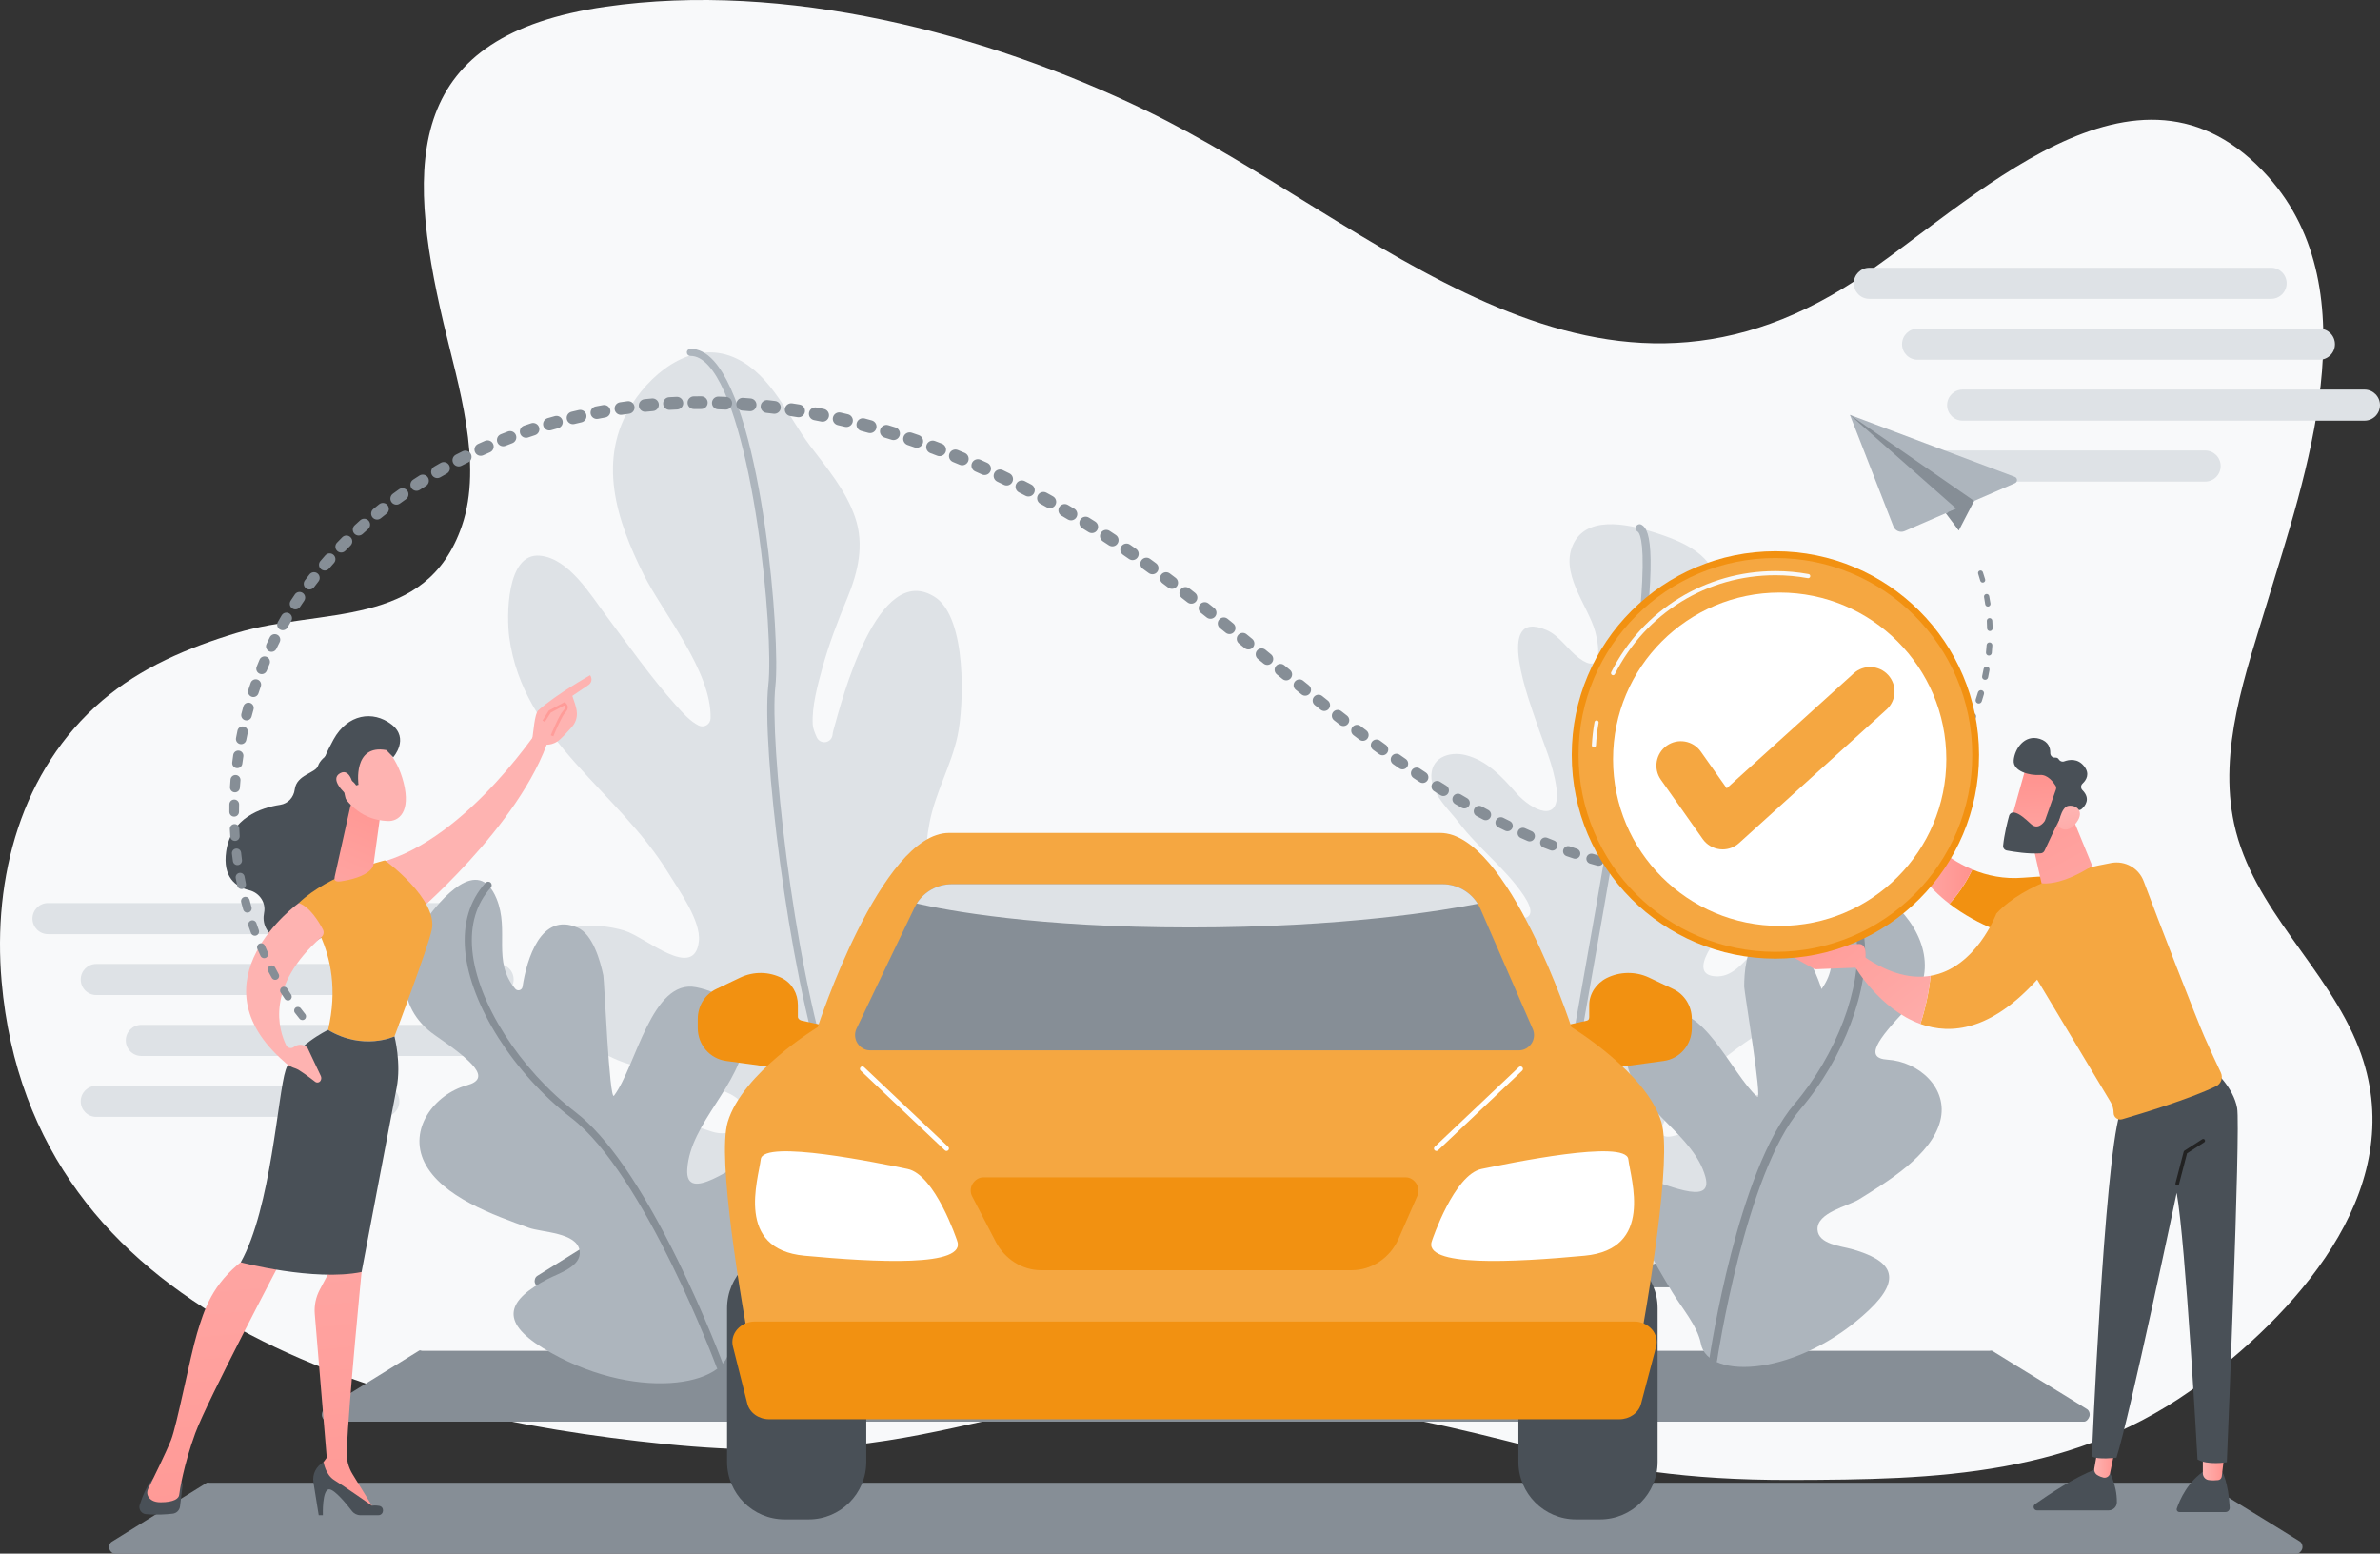 <?xml version="1.0" encoding="utf-8"?>
<!-- Generator: Adobe Illustrator 16.0.0, SVG Export Plug-In . SVG Version: 6.00 Build 0)  -->
<!DOCTYPE svg PUBLIC "-//W3C//DTD SVG 1.1//EN" "http://www.w3.org/Graphics/SVG/1.1/DTD/svg11.dtd">
<svg version="1.1" id="Livello_1" xmlns="http://www.w3.org/2000/svg" xmlns:xlink="http://www.w3.org/1999/xlink" x="0px" y="0px"
	 width="2163.008px" height="1411.641px" viewBox="0 0 2163.008 1411.641" enable-background="new 0 0 2163.008 1411.641"
	 xml:space="preserve">
<rect x="0" y="0" width="2163.008" height="1411.641" fill="#333333" stroke="none"/>
<g id="Background">
</g>
<g id="Illustration">
	<path fill="#F8F9FA" d="M604.337,1312.092c278.063,28.208,299.473-72.388,596.346-35.604
		c185.067,22.932,231.302,68.784,427.231,68.237c130.861-0.364,259.181-2.48,373.813-88.993
		c92.391-69.729,189.275-181.034,142.104-303.304c-28.117-72.871-96.513-126.006-113.373-203.782
		c-14.64-67.522,10.654-137.182,29.99-201.16c34.741-114.95,94.545-282.047,1.053-386.782
		c-119.497-133.77-270.373,25.324-374.608,93.82c-242.832,159.568-436.738-53.253-645.783-154.316
		C895.205,29.672,713.154-17.305,550.504,6.051c-181.536,26.068-182.41,138.587-147.347,287.79
		c13.058,55.559,36.138,127.269,16.6,184.081c-32.416,94.253-127.384,73.816-204.896,97.235
		c-43.952,13.28-86.76,31.338-122.028,61.453C18.979,699.671-6.757,797.62,1.472,891.786
		C28.255,1198.292,348.312,1286.118,604.337,1312.092z"/>
	<g>
		<path fill="#868E96" d="M491.099,1169.69c403.16,0,806.319,0,1209.479,0c2.331,0,4.382-2.021,5.024-4.26
			c0.643-2.24-0.276-4.875-2.254-6.109c-28.695-17.918-57.391-35.564-86.086-53.483c-0.827-0.517-1.786-0.52-2.762-0.52
			c-345.775,0-691.551,0-1037.325,0c-0.98,0-1.931-0.119-2.763,0.399c-28.695,17.918-57.391,35.642-86.086,53.559
			c-1.976,1.233-2.891,4.013-2.248,6.252C486.722,1167.767,488.77,1169.69,491.099,1169.69z"/>
		<path fill="#868E96" d="M297.721,1291.775c532.078,0,1064.156,0,1596.234,0c2.33,0,4.381-2.688,5.023-4.929
			c0.645-2.241-0.275-5.21-2.253-6.444c-28.695-17.918-57.392-35.063-86.087-52.98c-0.827-0.518-1.786-0.019-2.762-0.019
			c-474.693,0-949.387,0-1424.079,0c-0.98,0-1.931-0.788-2.763-0.27c-28.695,17.918-57.391,35.307-86.085,53.224
			c-1.977,1.234-2.892,4.516-2.249,6.754C293.345,1289.35,295.392,1291.775,297.721,1291.775z"/>
		<path fill="#868E96" d="M2090.104,1400.574c-28.695-17.918-57.391-35.218-86.086-53.136c-0.827-0.516-1.787-0.171-2.762-0.171
			c-603.612,0-1207.224,0-1810.834,0c-0.98,0-1.93-0.349-2.762,0.171c-28.695,17.918-57.392,35.527-86.086,53.445
			c-1.977,1.231-2.892,4.184-2.248,6.422c0.643,2.238,2.689,4.334,5.019,4.334c660.996,0,1321.991,0,1982.987,0
			c2.331,0,4.382-2.248,5.024-4.488C2093,1404.911,2092.08,1401.81,2090.104,1400.574z"/>
	</g>
	<g>
		<path fill="#DEE2E6" d="M408.788,848.795H43.62c-7.805,0-14.131-6.326-14.131-14.131l0,0c0-7.804,6.326-14.13,14.131-14.13
			h365.168c7.805,0,14.131,6.326,14.131,14.13l0,0C422.918,842.469,416.592,848.795,408.788,848.795z"/>
		<path fill="#DEE2E6" d="M452.666,904.146H87.497c-7.805,0-14.13-6.325-14.13-14.13l0,0c0-7.804,6.325-14.131,14.13-14.131h365.169
			c7.804,0,14.13,6.327,14.13,14.131l0,0C466.795,897.82,460.469,904.146,452.666,904.146z"/>
		<path fill="#DEE2E6" d="M348.823,1014.847H87.497c-7.805,0-14.13-6.326-14.13-14.13l0,0c0-7.805,6.325-14.131,14.13-14.131
			h261.326c7.805,0,14.13,6.326,14.13,14.131l0,0C362.953,1008.521,356.627,1014.847,348.823,1014.847z"/>
		<path fill="#DEE2E6" d="M493.616,959.495H128.448c-7.804,0-14.13-6.325-14.13-14.131l0,0c0-7.803,6.326-14.129,14.13-14.129
			h365.169c7.805,0,14.13,6.326,14.13,14.129l0,0C507.746,953.17,501.421,959.495,493.616,959.495z"/>
	</g>
	<g>
		<path fill="#DEE2E6" d="M2064.049,271.548H1698.88c-7.805,0-14.13-6.326-14.13-14.13l0,0c0-7.805,6.325-14.13,14.13-14.13h365.169
			c7.804,0,14.13,6.325,14.13,14.13l0,0C2078.179,265.222,2071.853,271.548,2064.049,271.548z"/>
		<path fill="#DEE2E6" d="M2107.926,326.898h-365.169c-7.804,0-14.13-6.326-14.13-14.13l0,0c0-7.804,6.326-14.13,14.13-14.13
			h365.169c7.804,0,14.13,6.327,14.13,14.13l0,0C2122.056,320.573,2115.729,326.898,2107.926,326.898z"/>
		<path fill="#DEE2E6" d="M2004.084,437.6h-261.327c-7.805,0-14.13-6.326-14.13-14.13l0,0c0-7.804,6.325-14.13,14.13-14.13h261.327
			c7.804,0,14.129,6.327,14.129,14.13l0,0C2018.213,431.273,2011.888,437.6,2004.084,437.6z"/>
		<path fill="#DEE2E6" d="M2148.877,382.249h-365.168c-7.805,0-14.131-6.326-14.131-14.13l0,0c0-7.805,6.326-14.131,14.131-14.131
			h365.168c7.805,0,14.131,6.326,14.131,14.131l0,0C2163.008,375.923,2156.682,382.249,2148.877,382.249z"/>
	</g>
	<g>
		<g>
			<path fill="#DEE2E6" d="M837.694,987.715c6.119-14.781,9.832-30.314,16.932-44.718c15.055-30.539,37.42-53.663,59.11-79.146
				c14.904-17.507,40.349-48.549,19.479-70.85c-10.248-10.942-26.957-12.329-40.796-10.67c-41.845,5.019-56.96,15.126-47.669-34.503
				c5.157-27.55,19.819-52.34,25.569-79.446c5.814-27.407,8.603-107.095-20.633-125.895
				c-51.925-33.384-84.404,92.777-92.427,121.685c-0.295,1.062-0.492,2.229-0.618,3.474c-0.339,3.364-2.887,6.085-6.221,6.646
				c-3.334,0.561-6.639-1.178-8.056-4.246c-1.992-4.313-3.555-8.38-3.728-11.806c-0.847-16.768,4.36-35.248,8.744-51.295
				c5.934-21.728,14.118-42.884,22.723-63.677c9.772-23.616,15.539-48.253,7.086-73.114c-8.313-24.457-25.491-44.678-40.849-64.976
				c-20.292-26.819-34.566-63.401-66.337-79.077c-37.528-18.514-75.204,9.502-95.332,40.681
				c-32.595,50.486-14.378,105.979,10.296,155.246c17.474,34.892,61.893,87.858,60.829,130.655c-0.064,2.577-1.447,4.941-3.663,6.26
				c-2.216,1.319-4.955,1.411-7.25,0.236c-7.725-3.952-13.876-10.893-20.363-18.105c-22.948-25.516-42.923-54.133-63.514-81.555
				c-14.171-18.872-34.014-52.25-60.307-54.62c-30.775-2.774-30.307,55.81-27.877,73.982
				c12.459,93.185,98.922,139.622,144.594,214.345c9.404,15.387,29.858,43.438,27.731,62.163c-4.095,36.046-48.261-3.821-67.5-9.761
				c-26.708-8.245-73.476-8.402-73.827,28.242c-0.406,42.58,36.349,79.235,74.646,92.016c30.717,10.249,65.81,13.773,94.927,28.072
				c26.639,13.082,10.691,42.544-16.031,34.392c-11.032-3.366-22.053-7.774-32.792-11.979c-10.405-4.074-41.063-20.907-48.682-5.266
				c-5.816,11.943,6.255,32.797,11.061,42.979c53.854,114.09,98.222,93.147,160.424,115.459
				c17.86,6.405,29.942,20.909,36.396,38.371c2.784,7.534,2.502,35.829,11.099,38.381c11.851,3.479,28.416-21.104,33.5-28.147
				c9.415-13.04,20.834-24.396,30.231-37.454c16.214-22.53,42.772-55.819,39.796-85.61c-1.474-14.756-14.176-20.69-27.878-21.775
				c-23.197-1.836-59.99-6.189-45.213-38.17C822.64,1019.271,831.005,1003.876,837.694,987.715z"/>
			<path fill="#ADB5BD" d="M790.564,1245.335c-1.76,0-3.203-1.41-3.237-3.179c-0.027-1.55-3.272-156.211-37.504-259.973
				c-34.056-103.231-57.702-305.163-51.577-359.369c5.348-47.308-13.481-245.491-54.366-290.6c-5.364-5.918-10.833-8.879-16.38-8.8
				c-1.849,0.007-3.258-1.403-3.283-3.191s1.402-3.258,3.19-3.284c7.443-0.065,14.602,3.568,21.27,10.926
				c44.742,49.365,60.762,253.59,56.006,295.676c-5.432,48.058,15.345,247.656,51.29,356.613
				c34.542,104.7,37.801,260.321,37.83,261.881c0.033,1.787-1.39,3.265-3.177,3.297
				C790.605,1245.335,790.584,1245.335,790.564,1245.335z"/>
		</g>
		<g>
			<path fill="#ADB5BD" d="M683.936,1052.485c-14.564,3.964-61.53,42.947-59.336,9.793c2.818-42.59,49.23-76.491,52.665-120.128
				c2-25.418-21.656-40.618-44.649-45.121c-40.331-7.897-54.484,71.723-74.574,98.547c-4.226,5.644-8.793-104.817-9.742-109.342
				c-2.769-13.188-9.555-37.292-23.352-43.34c-33.368-14.629-46.261,28.729-50.065,53.729c-0.224,1.463-1.281,2.657-2.705,3.058
				c-1.423,0.396-2.947-0.076-3.896-1.21c-21.297-25.448-4.953-52.388-16.977-81.857c-16.565-40.604-51.081,0.911-65.072,20.273
				c-23.995,33.205-28.383,77.89,9.194,103.831c34.507,23.82,51.592,39.149,28.919,45.396
				c-29.699,8.186-53.479,39.929-38.569,70.054c15.592,31.507,63.682,48.121,94.571,59.372c12.159,4.43,43.993,4.089,46.45,21.018
				c2.053,14.15-19.311,20.532-28.953,25.547c-36.418,18.938-44.527,38.202-4.389,62.792
				c81.031,49.641,170.387,35.621,169.492-1.819c-0.4-17.676,11.512-39.186,17.117-55.345c6.007-17.314,11.941-34.665,16.608-52.398
				C701.404,1097.356,718.074,1043.193,683.936,1052.485z"/>
			<path fill="#868E96" d="M654.437,1244.767c-1.315,0-2.552-0.809-3.037-2.113c-0.647-1.751-65.651-175.642-132.195-226.892
				c-52.261-40.249-91.911-102.642-96.422-151.728c-2.284-24.856,3.92-45.669,18.441-61.854c1.195-1.333,3.243-1.441,4.572-0.248
				c1.332,1.192,1.442,3.241,0.249,4.571c-13.271,14.792-18.928,33.948-16.814,56.939c4.359,47.429,42.982,107.954,93.924,147.188
				c28.624,22.046,59.941,67.452,93.083,134.961c24.595,50.099,41.071,94.368,41.235,94.81c0.621,1.678-0.235,3.54-1.911,4.161
				C655.191,1244.7,654.811,1244.767,654.437,1244.767z"/>
		</g>
	</g>
	<g>
		<g>
			<g>
				<path fill="#DEE2E6" d="M1387.354,1135.935c-42.692-24.028-84.02-62.391-117.521-99.188
					c-13.718-15.066-37.035-39.041-38.401-61.755c-1.771-29.463,53.743-26.334,71.724-22.603
					c13.882,2.881,30.232,14.662,44.637,11.896c34.006-6.526-5.139-49.771-14.757-59.143
					c-18.063-17.602-42.813-35.402-53.521-59.683c-4.937-11.188-5.416-22.296,2.833-31.944
					c25.469-29.788,56.582-8.159,78.779,11.129c14.836,12.894,41.628,15.996,23.92-10.619
					c-16.411-24.665-41.336-43.027-59.239-66.65c-8.405-11.089-23.445-24.462-24.839-39.551
					c-1.782-19.277,15.876-25.459,30.901-21.733c19.255,4.773,32.854,19.307,45.916,34.235
					c14.135,16.154,41.349,29.438,36.668-4.873c-2.837-20.796-11.511-39.266-17.977-58.813
					c-5.367-16.213-39.854-105.239,9.145-84.106c11.559,4.985,19.405,17.975,29.466,25.451c20.81,15.463,18.89-8.544,14.754-23.856
					c-6.57-24.322-33.925-54.366-19.047-81.559c14.188-25.918,54.873-14.779,76.066-7.725c27.782,9.247,57.143,22.614,54.72,59.56
					c-2.149,32.807-26.062,61.166-37.123,90.912c-6.671,17.933-22.191,73.076,5.028,79.17c24.076,5.392,40.417-25.117,57.162-36.984
					c29.185-20.686,50.198,13.841,53.701,40.389c4.183,31.705-8.53,57.404-27.333,80.801c-12.124,15.087-27.47,26.519-40.961,40.075
					c-8.07,8.11-41.535,47.597-12.05,48.417c23.173,0.644,33.122-31.715,54.245-35.703c30.907-5.835,30.066,38.287,18.46,55.771
					c-13.517,20.358-36.306,31.913-54.865,45.997c-22.983,17.441-49.462,36.152-63.802,62.829
					c-18.064,33.605,29.611,7.385,39.054,1.104c15.604-10.38,43.436-32.295,62.139-17.513c23.253,18.376-8.873,67.192-20.54,82.829
					c-30.281,40.584-76.269,68.476-124.872,72.733C1438.873,1157.948,1411.99,1149.8,1387.354,1135.935z"/>
				<path fill="#ADB5BD" d="M1451.763,1163.824c-1.455,0-2.823-0.888-3.367-2.327c-0.39-1.037-38.755-105.028-16.231-233.504
					c2.119-12.09,4.543-25.729,7.173-40.535c12.773-71.909,30.27-170.394,41.769-252.88c6.272-45.007,10.085-80.612,11.327-105.828
					c1.984-40.243-3.021-45.098-4.043-45.662c-1.738-0.96-2.371-3.147-1.412-4.888c0.959-1.736,3.147-2.376,4.886-1.412
					c8.495,4.687,14.706,27.212-3.634,158.782c-11.518,82.618-29.024,181.179-41.809,253.146c-2.63,14.801-5.054,28.436-7.17,40.518
					c-22.189,126.562,15.493,228.709,15.878,229.726c0.699,1.858-0.239,3.935-2.099,4.635
					C1452.613,1163.753,1452.184,1163.824,1451.763,1163.824z"/>
			</g>
		</g>
		<g>
			<path fill="#ADB5BD" d="M1545.804,1220.887c-2.98-15.961-17.751-33.039-25.845-46.502c-8.672-14.425-17.283-28.896-24.828-43.949
				c-7.649-15.26-32.869-60.783-0.434-58.887c13.837,0.811,63.412,26.967,55.174-2.413c-10.583-37.741-58.699-59.436-70.032-98.001
				c-6.603-22.463,11.782-40.595,31.596-48.988c34.751-14.721,62.52,54.156,85.644,74.466c4.863,4.271-11.91-95.857-11.91-100.104
				c-0.007-12.374,1.535-35.318,12.791-43.362c30.322-21.668,51.413,26.121,57.474,45.573c21.489-30.02-1.898-52.134,3.74-83.11
				c7.213-39.62,46.077-8.837,62.311,5.92c27.84,25.306,40.229,64.632,11.363,95.046c-26.508,27.93-38.964,44.936-17.408,46.265
				c28.236,1.741,55.605,25.773,47.901,55.664c-8.058,31.261-48.132,55.28-73.766,71.23c-10.09,6.277-38.763,11.988-37.771,27.666
				c0.829,13.105,21.233,14.802,30.848,17.485c36.308,10.134,47.236,25.915,15.813,55.599
				C1635.025,1250.409,1552.075,1254.7,1545.804,1220.887z"/>
			<path fill="#868E96" d="M1556.944,1239.456c-0.176,0-0.354-0.012-0.533-0.039c-1.965-0.291-3.319-2.122-3.028-4.087
				c1.041-6.999,26.082-172.12,77.42-232.188c38.26-44.767,61.468-106.263,56.438-149.551c-2.426-20.88-11.047-36.884-25.62-47.562
				c-1.603-1.172-1.951-3.423-0.775-5.025c1.177-1.601,3.427-1.948,5.026-0.775c16.255,11.909,25.85,29.583,28.516,52.533
				c5.241,45.122-18.655,108.883-58.117,155.054c-50.005,58.51-75.519,226.88-75.771,228.573
				C1560.232,1238.174,1558.697,1239.456,1556.944,1239.456z"/>
		</g>
	</g>
	<g>
		<g>
			<g>
				<path fill="#495057" d="M787.299,1188.71c0-28.894-23.422-52.315-52.315-52.315H713.09c-28.894,0-52.316,23.423-52.316,52.315
					v139.539c0,28.893,23.423,52.314,52.316,52.314h21.893c28.894,0,52.315-23.423,52.315-52.314L787.299,1188.71L787.299,1188.71z"
					/>
				<path fill="#495057" d="M1506.49,1188.71c0-28.894-23.422-52.315-52.314-52.315h-21.894c-28.894,0-52.315,23.423-52.315,52.315
					v139.539c0,28.893,23.423,52.314,52.315,52.314h21.894c28.894,0,52.314-23.423,52.314-52.314V1188.71z"/>
			</g>
			<g>
				<path fill="#F29111" d="M728.471,927.342c-1.568-0.349-3.324-1.738-3.324-3.345v-10.751c0-10.359-5.195-19.836-14.446-24.499
					c-11.935-6.016-25.647-6.226-37.757-0.568l-21.841,10.407c-10.616,4.959-16.964,15.615-16.964,27.334v8.196
					c0,15.09,10.872,27.858,25.823,29.896l91.473,12.473l10.94-41.725L728.471,927.342z"/>
				<path fill="#F29111" d="M1442.323,927.342c1.568-0.349,2.015-1.738,2.015-3.345v-10.751c0-10.359,6.506-19.836,15.757-24.499
					c11.935-6.016,26.304-6.226,38.412-0.568l21.969,10.407c10.616,4.959,17.091,15.615,17.091,27.334v8.196
					c0,15.09-10.671,27.858-25.622,29.896l-91.373,12.473l-11.544-41.725L1442.323,927.342z"/>
			</g>
			<path fill="#F5A741" d="M1509.925,1019.59c-13.263-44.769-81.79-86.302-81.79-86.302s-57.475-176.468-119.368-176.468
				c-49.7,0-169.044,0-214.15,0c0,0-6.616,0-17.685,0c-45.153,0-164.711,0-214.421,0c-61.896,0-119.369,176.468-119.369,176.468
				s-68.526,41.467-81.79,86.233c-9.696,32.729,11.326,158.341,23.333,223.298c4.232,22.901,25.844,40.076,51.08,40.076h341.167
				h17.685h340.896c25.235,0,46.847-17.142,51.08-40.043C1498.599,1177.896,1519.62,1052.318,1509.925,1019.59z"/>
			<path fill="#F29111" d="M1501.315,1207.927c-3.855-4.412-9.739-7.16-15.964-7.16H685.925c-6.187,0-12.037,2.716-15.896,7.083
				c-3.858,4.365-5.309,10.168-3.938,15.615l13.082,51.887c2.104,8.362,10.337,14.204,19.834,14.204h772.606
				c9.415,0,17.6-5.698,19.784-13.969l13.736-51.998C1506.579,1218.121,1505.173,1212.339,1501.315,1207.927z"/>
			<g>
				<path fill="#FFFFFF" d="M869.728,1126.984c0,0-19.896-59.685-44.947-64.842c-25.053-5.158-131.158-27.264-133.369-8.843
					c-2.21,18.421-23.579,81.79,39.79,87.685C794.569,1146.879,879.936,1151.729,869.728,1126.984z"/>
				<path fill="#FFFFFF" d="M1301.55,1126.984c0,0,19.895-59.685,44.946-64.842c25.054-5.158,131.158-27.264,133.368-8.843
					c2.212,18.421,23.579,81.79-39.788,87.685C1376.708,1146.878,1291.342,1151.729,1301.55,1126.984z"/>
			</g>
			<path fill="#F29111" d="M1287.261,1075.479c-2.06-3.171-5.582-5.676-9.362-5.676h-384.52c-3.916,0-7.546,2.643-9.564,5.998
				c-2.02,3.354-2.131,7.818-0.296,11.277l21.634,41.634c8.028,15.139,23.761,25.439,40.896,25.439h282.53
				c18.272,0,34.836-11.438,42.278-28.127l17.232-39.285C1289.632,1083.286,1289.318,1078.65,1287.261,1075.479z"/>
			<g>
				<path fill="#868E96" d="M1391.967,947.999c-2.498,3.804-6.742,6.378-11.318,6.378H790.613c-4.62,0-8.93-2.642-11.406-6.555
					c-2.476-3.912-2.784-8.958-0.795-13.157c13.396-28.229,38.529-80.555,52.61-109.8c0.641-1.325,1.349-2.657,2.145-3.874
					c6.809-10.81,18.768-17.557,31.743-17.557h446.196c13.108,0,25.111,6.846,31.896,17.743c0.951,1.548,1.813,3.18,2.543,4.859
					l47.481,109.017C1394.862,939.232,1394.465,944.176,1391.967,947.999z"/>
				<path fill="#DEE2E6" d="M1343.003,821.179c-31.257,6.168-123.104,21.55-261.639,21.55c-139.684,0-221.649-15.701-248.198-21.779
					c6.809-10.81,18.768-17.514,31.743-17.514h446.196C1324.214,803.436,1336.217,810.281,1343.003,821.179z"/>
			</g>
			<g>
				<g>
					<path fill="#FFFFFF" d="M860.219,1045.792c-0.546,0-1.092-0.2-1.521-0.604l-76.478-72.372c-0.887-0.84-0.925-2.238-0.087-3.126
						c0.842-0.886,2.241-0.923,3.126-0.087l76.479,72.373c0.886,0.84,0.925,2.238,0.086,3.126
						C861.391,1045.561,860.805,1045.792,860.219,1045.792z"/>
				</g>
				<g>
					<path fill="#FFFFFF" d="M1305.427,1045.792c-0.586,0-1.171-0.231-1.606-0.689c-0.839-0.888-0.8-2.286,0.087-3.126
						l76.479-72.373c0.888-0.836,2.287-0.799,3.126,0.087c0.839,0.888,0.8,2.286-0.086,3.126l-76.479,72.372
						C1306.519,1045.592,1305.973,1045.792,1305.427,1045.792z"/>
				</g>
			</g>
		</g>
	</g>
	<g>
		<path fill="#495057" d="M307.551,679.452c0,0-15.593,7.584-18.46,16.297c-2.3,6.991-19.542,7.893-21.245,21.642
			c-0.879,7.099-6.132,12.783-13.203,13.867c-17.608,2.698-44.747,11.844-49.089,42.417c-3.314,23.337,8.583,32.186,21.067,35.248
			c9.17,2.25,15.264,11.169,13.409,20.427c-1.778,8.88,0.874,19.146,16.258,27.263c34.473,18.19,68.9-43.095,68.9-43.095
			l7.056-107.008L307.551,679.452z"/>
		
			<linearGradient id="SVGID_1_" gradientUnits="userSpaceOnUse" x1="-1428.269" y1="1036.014" x2="-1530.263" y2="974.517" gradientTransform="matrix(-0.978 -0.211 0.211 -0.978 -1441.561 1211.299)">
			<stop  offset="0" style="stop-color:#FF928E"/>
			<stop  offset="1" style="stop-color:#FEB3B1"/>
		</linearGradient>
		<path fill="url(#SVGID_1_)" d="M495.132,654.083c0,0-68.831,108.872-150.681,129.9c0,0,15.948,45.425,28.259,50.623
			c0,0,100.696-84.02,126.573-165.053L495.132,654.083z"/>
		<path fill="#495057" d="M165.85,1350.428l-2.23,18.339c-0.424,3.479-3.163,6.229-6.646,6.628
			c-5.879,0.672-15.313,1.36-24.544,0.385c-4.052-0.429-6.682-4.53-5.448-8.414c2.25-7.079,6.367-17.707,12.303-23.961h20.344
			C163.39,1343.404,166.305,1346.693,165.85,1350.428z"/>
		
			<linearGradient id="SVGID_2_" gradientUnits="userSpaceOnUse" x1="-1553.283" y1="-122.755" x2="-1496.842" y2="536.896" gradientTransform="matrix(-1 0 0 -1 -1221.66 1391.741)">
			<stop  offset="0" style="stop-color:#FF928E"/>
			<stop  offset="1" style="stop-color:#FEB3B1"/>
		</linearGradient>
		<path fill="url(#SVGID_2_)" d="M325.189,1135.597l3.434,20.198c0,0-11.499,116.475-13.544,163.063
			c-0.32,7.304,1.569,14.522,5.403,20.748l19.995,32.47l-50.815-29.985l-1.012-6.201l8.318-11.438l-10.896-130.479
			c-0.64-7.666,0.942-15.354,4.557-22.143l10.511-19.746L325.189,1135.597z"/>
		<path fill="#495057" d="M343.823,1376.779h-16.216c-3.036,0-5.897-1.394-7.749-3.799c-5.056-6.568-15.529-19.385-20.538-19.719
			c-6.741-0.451-5.879,23.518-5.879,23.518h-3.778l-4.787-29.783c-1.205-7.493,2.521-14.918,9.251-18.43
			c0,0,1.541,11.398,9.897,16.439c8.357,5.042,34.006,23.097,34.006,23.097s3.143-0.448,6.591,0.175
			C349.737,1369.202,349.022,1376.779,343.823,1376.779z"/>
		
			<linearGradient id="SVGID_3_" gradientUnits="userSpaceOnUse" x1="-1439.748" y1="-132.568" x2="-1383.293" y2="527.253" gradientTransform="matrix(-1 0 0 -1 -1221.66 1391.741)">
			<stop  offset="0" style="stop-color:#FF928E"/>
			<stop  offset="1" style="stop-color:#FEB3B1"/>
		</linearGradient>
		<path fill="url(#SVGID_3_)" d="M255.589,1145.19c0,0-67.364,127.782-78.072,156.956c-10.708,29.176-14.459,53.514-14.603,55.818
			c-0.226,3.602-4.704,7.055-17.052,7.055c-6.371,0-9.491-2.554-11.021-5.025c-1.304-2.108-1.371-4.749-0.272-6.973
			c3.896-7.886,16.264-33.088,20.843-44.518c5.468-13.647,17.229-75.494,23.681-96.998s13.742-44.83,41.833-66.315
			C220.926,1145.19,240.21,1126.303,255.589,1145.19z"/>
		<path fill="#F5A741" d="M298.144,935.813c17.377-73.632-26.644-115.277-26.644-115.277c27.775-26.661,78.384-38.795,78.384-38.795
			s48.291,35.307,42.562,62.939c-3.356,16.196-33.942,97.013-33.942,97.013S330.219,955.076,298.144,935.813z"/>
		<path fill="#495057" d="M259.617,972.266c7.071-21.304,38.526-36.453,38.526-36.453c32.075,19.265,60.358,5.88,60.358,5.88
			s6.343,24.244,1.965,46.774c-4.378,22.529-31.845,167.327-31.845,167.327c-43.275,8.771-109.834-8.821-109.834-8.821
			C246.353,1098.031,252.545,993.57,259.617,972.266z"/>
		
			<linearGradient id="SVGID_4_" gradientUnits="userSpaceOnUse" x1="250.234" y1="691.477" x2="173.736" y2="500.984" gradientTransform="matrix(1 0 0 -1 102.4 1391.741)">
			<stop  offset="0" style="stop-color:#FF928E"/>
			<stop  offset="1" style="stop-color:#FEB3B1"/>
		</linearGradient>
		<path fill="url(#SVGID_4_)" d="M318.313,733.081l-14.128,63.459c-1.353,5.59,3.743,4.676,9.395,3.609
			c9.256-1.745,21.184-5.339,25.171-12.54c0.405-0.732,0.607-1.562,0.723-2.392l6.07-44.004c0.48-3.49-1.406-6.88-4.629-8.309
			l-11.712-5.192C324.693,725.715,319.474,728.286,318.313,733.081z"/>
		
			<linearGradient id="SVGID_5_" gradientUnits="userSpaceOnUse" x1="378.182" y1="604.914" x2="279.186" y2="547.917" gradientTransform="matrix(1 0 0 -1 102.4 1391.741)">
			<stop  offset="0" style="stop-color:#FF928E"/>
			<stop  offset="1" style="stop-color:#FEB3B1"/>
		</linearGradient>
		<path fill="url(#SVGID_5_)" d="M271.5,820.534c0,0-98.604,70.546-12.611,144.676c0,0,3.279,3.709,9.729,5.639
			c3.256,0.974,12.89,8.262,17.773,12.062c1.57,1.223,3.839,0.807,4.896-0.881c0.826-1.319,0.924-2.973,0.258-4.382l-12.207-25.813
			c-3.392-3.163-8.579-3.389-12.229-0.529c-2.329,1.824-5.739,1.061-7.044-1.595c-6.646-13.539-19.2-53.359,32.176-98.354
			c1.932-1.691,2.421-4.488,1.234-6.766C289.866,837.655,281.61,823.885,271.5,820.534z"/>
		<g>
			
				<linearGradient id="SVGID_6_" gradientUnits="userSpaceOnUse" x1="-1647.097" y1="1040.848" x2="-1636.598" y2="911.854" gradientTransform="matrix(-0.981 -0.194 0.194 -0.981 -1426.614 1234.275)">
				<stop  offset="0" style="stop-color:#FF928E"/>
				<stop  offset="1" style="stop-color:#FEB3B1"/>
			</linearGradient>
			<path fill="url(#SVGID_6_)" d="M345.373,675.233c0,0,15.041,10.181,21.504,36.109c6.462,25.928-4.04,35.229-14.807,34.657
				c-10.766-0.57-26.375-3.898-39.9-22.5C298.644,704.899,325.663,662.792,345.373,675.233z"/>
			<path fill="#495057" d="M325.809,713.042c0,0-5.511-37.151,25.334-31.47l6.237,6.493c0,0,15.098-17.003-1.61-29.855
				c-16.708-12.854-39.894-9.563-52.722,13.837c-12.827,23.398-17.482,39.841-6.731,54.381c10.752,14.54,18.839,2.068,18.839,2.068
				s-4.931-12.584-0.84-17.982c4.092-5.4,9.37,3.14,9.37,3.14L325.809,713.042z"/>
			
				<linearGradient id="SVGID_7_" gradientUnits="userSpaceOnUse" x1="-1621.205" y1="1042.947" x2="-1610.706" y2="913.957" gradientTransform="matrix(-0.981 -0.194 0.194 -0.981 -1426.614 1234.275)">
				<stop  offset="0" style="stop-color:#FF928E"/>
				<stop  offset="1" style="stop-color:#FEB3B1"/>
			</linearGradient>
			<path fill="url(#SVGID_7_)" d="M321.593,716.224c0,0-2.722-19.114-12.483-13.65s3.52,17.856,8.843,22.072L321.593,716.224z"/>
		</g>
		<g>
			
				<linearGradient id="SVGID_8_" gradientUnits="userSpaceOnUse" x1="-1493.33" y1="1143.934" x2="-1595.326" y2="1082.436" gradientTransform="matrix(-0.978 -0.211 0.211 -0.978 -1441.561 1211.299)">
				<stop  offset="0" style="stop-color:#FF928E"/>
				<stop  offset="1" style="stop-color:#FEB3B1"/>
			</linearGradient>
			<path fill="url(#SVGID_8_)" d="M494.658,676.496c0.208,2.246-8.143,3.799-10.8-5.775c0.73-4.157,2.028-22.359,5.215-25.188
				c16.976-15.061,47.243-32.004,47.243-32.004c3.385,5.168-1.054,8.572-1.054,8.572L520.152,632.3
				c1.576,5.22,3.876,9.835,4.136,15.795c0.197,4.513-1.47,8.932-4.466,12.354c-3.007,3.438-7.055,7.873-10.704,11.24
				C502.212,678.065,494.658,676.496,494.658,676.496z"/>
			
				<linearGradient id="SVGID_9_" gradientUnits="userSpaceOnUse" x1="414.209" y1="860.099" x2="373.712" y2="467.137" gradientTransform="matrix(1 0 0 -1 102.4 1391.741)">
				<stop  offset="0" style="stop-color:#FF928E"/>
				<stop  offset="1" style="stop-color:#FEB3B1"/>
			</linearGradient>
			<path fill="url(#SVGID_9_)" d="M502.867,669.074l-2.312-0.946c0.307-0.749,7.561-18.367,11.064-22.033
				c1.333-1.393,1.978-2.582,1.918-3.541c-0.03-0.52-0.286-1.033-0.774-1.556l-12.229,6.537l-5.4,8.457l-2.104-1.345l5.751-9.007
				l14.321-7.657l0.646,0.527c1.449,1.183,2.198,2.455,2.285,3.889c0.105,1.708-0.747,3.481-2.604,5.422
				C510.786,650.583,504.909,664.102,502.867,669.074z"/>
		</g>
	</g>
	<g>
		<g>
			<path fill="#868E96" d="M272.22,925.635l-4.177-5.296c-1.151-1.459-0.901-3.575,0.558-4.727c1.459-1.15,3.575-0.9,4.728,0.559
				l0.021,0.027l0.051,0.067l4.018,5.204l0.052,0.067c1.124,1.455,0.854,3.546-0.602,4.669
				C275.422,927.323,273.349,927.064,272.22,925.635z"/>
			<path fill="#868E96" d="M258.826,907.583l-3.72-5.629c-1.061-1.604-0.62-3.766,0.985-4.825c1.604-1.062,3.765-0.619,4.826,0.985
				l0.021,0.03l0.047,0.072l3.565,5.521l0.047,0.072c1.032,1.6,0.573,3.732-1.026,4.766
				C261.983,909.604,259.866,909.156,258.826,907.583z"/>
			<path fill="#868E96" d="M246.978,888.478l-3.246-5.913c-0.957-1.744-0.318-3.933,1.424-4.89c1.744-0.956,3.933-0.318,4.89,1.425
				l0.019,0.033l0.041,0.077l3.101,5.794l0.041,0.077c0.929,1.734,0.273,3.896-1.461,4.823
				C250.061,890.827,247.917,890.187,246.978,888.478z"/>
			<path fill="#868E96" d="M236.72,868.473l-2.764-6.152c-0.842-1.873-0.005-4.073,1.869-4.916c1.872-0.842,4.073-0.004,4.916,1.869
				l0.016,0.035l0.035,0.08l2.628,6.021l0.035,0.08c0.813,1.864-0.038,4.034-1.902,4.85
				C239.701,871.147,237.546,870.311,236.72,868.473z"/>
			<path fill="#868E96" d="M228.07,847.724l-2.28-6.347c-0.718-1.994,0.318-4.191,2.313-4.908s4.191,0.318,4.908,2.313l0.014,0.039
				l0.028,0.081l2.157,6.208l0.027,0.082c0.689,1.982-0.359,4.148-2.342,4.837C230.925,850.713,228.774,849.681,228.07,847.724z"/>
			<path fill="#868E96" d="M221.025,826.377l-1.803-6.499c-0.583-2.104,0.649-4.283,2.753-4.867
				c2.104-0.583,4.284,0.648,4.867,2.754l0.011,0.04l0.022,0.083l1.688,6.351l0.022,0.084c0.556,2.092-0.688,4.238-2.78,4.794
				C223.731,829.669,221.599,828.442,221.025,826.377z"/>
			<path fill="#868E96" d="M215.568,804.57l-1.331-6.611c-0.443-2.203,0.983-4.352,3.188-4.795s4.352,0.983,4.795,3.188l0.009,0.043
				l0.017,0.084l1.229,6.457l0.018,0.084c0.417,2.19-1.021,4.303-3.211,4.72C218.105,808.152,216.005,806.736,215.568,804.57z"/>
			<path fill="#868E96" d="M211.673,782.433l-0.869-6.688c-0.298-2.295,1.32-4.396,3.615-4.694c2.294-0.298,4.396,1.32,4.694,3.614
				l0.006,0.044l0.01,0.084l0.778,6.528l0.01,0.085c0.271,2.278-1.355,4.346-3.633,4.616
				C214.021,786.29,211.966,784.687,211.673,782.433z"/>
			<path fill="#868E96" d="M209.306,760.078l-0.417-6.73c-0.146-2.375,1.659-4.419,4.033-4.565c2.375-0.146,4.418,1.659,4.564,4.033
				l0.003,0.046l0.005,0.084l0.336,6.565l0.005,0.086c0.121,2.355-1.691,4.364-4.048,4.483
				C211.448,764.2,209.452,762.411,209.306,760.078z"/>
			<path fill="#868E96" d="M208.437,737.615l0.026-6.745c0.009-2.442,1.999-4.418,4.441-4.407c2.443,0.01,4.417,1.999,4.408,4.441
				v0.047l-0.001,0.086l-0.095,6.572l-0.001,0.086c-0.035,2.425-2.029,4.36-4.453,4.326
				C210.354,741.987,208.428,740.018,208.437,737.615z"/>
			<path fill="#868E96" d="M209.031,715.142l0.461-6.73c0.171-2.503,2.338-4.394,4.842-4.223c2.503,0.171,4.394,2.338,4.223,4.841
				l-0.003,0.048l-0.007,0.086l-0.518,6.554l-0.007,0.086c-0.195,2.481-2.367,4.334-4.848,4.139
				C210.708,719.747,208.864,717.603,209.031,715.142z"/>
			<path fill="#868E96" d="M211.062,692.749l0.885-6.688c0.339-2.552,2.681-4.347,5.232-4.009s4.346,2.68,4.009,5.231l-0.007,0.05
				l-0.013,0.086l-0.932,6.504l-0.012,0.088c-0.362,2.528-2.706,4.284-5.233,3.922C212.48,697.573,210.731,695.258,211.062,692.749z
				"/>
			<path fill="#868E96" d="M214.508,670.517l1.323-6.625c0.515-2.578,3.021-4.25,5.598-3.735c2.578,0.515,4.25,3.021,3.735,5.6
				l-0.005,0.024l-0.019,0.088l-1.323,6.442l-0.018,0.088c-0.527,2.564-3.033,4.216-5.597,3.689
				C215.647,675.563,213.999,673.072,214.508,670.517z"/>
			<path fill="#868E96" d="M219.397,648.552l1.735-6.523c0.684-2.573,3.324-4.104,5.896-3.419c2.573,0.685,4.104,3.324,3.419,5.897
				l-0.007,0.024l-0.022,0.087l-1.725,6.338l-0.023,0.089c-0.695,2.559-3.334,4.068-5.894,3.374
				C220.229,653.727,218.72,651.103,219.397,648.552z"/>
			<path fill="#868E96" d="M225.659,626.941l2.144-6.403c0.856-2.557,3.623-3.936,6.18-3.079s3.936,3.623,3.079,6.181l-0.008,0.024
				l-0.03,0.089l-2.119,6.215l-0.029,0.088c-0.867,2.542-3.63,3.899-6.172,3.033C226.167,632.224,224.811,629.476,225.659,626.941z"
				/>
			<path fill="#868E96" d="M233.28,605.763l2.551-6.255c1.03-2.528,3.916-3.742,6.442-2.712c2.528,1.03,3.742,3.916,2.712,6.443
				l-0.01,0.025l-0.037,0.088l-2.511,6.064l-0.037,0.088c-1.041,2.513-3.921,3.707-6.434,2.666
				C233.452,611.135,232.259,608.27,233.28,605.763z"/>
			<path fill="#868E96" d="M242.25,585.11l2.957-6.087c1.208-2.486,4.203-3.523,6.688-2.314c2.486,1.207,3.522,4.201,2.315,6.688
				l-0.012,0.025l-0.045,0.088l-2.902,5.895l-0.043,0.088c-1.217,2.472-4.206,3.486-6.676,2.271
				C242.07,590.549,241.054,587.575,242.25,585.11z"/>
			<path fill="#868E96" d="M252.565,565.072l3.355-5.877c1.387-2.43,4.481-3.273,6.912-1.888c2.43,1.388,3.274,4.481,1.887,6.912
				l-0.014,0.023l-0.053,0.088l-3.284,5.682l-0.052,0.089c-1.396,2.412-4.482,3.237-6.896,1.842
				C252.017,570.554,251.19,567.481,252.565,565.072z"/>
			<path fill="#868E96" d="M264.21,545.761l3.75-5.633c1.568-2.357,4.752-2.997,7.109-1.429c2.357,1.57,2.997,4.752,1.428,7.11
				l-0.017,0.023l-0.06,0.089l-3.662,5.436l-0.06,0.089c-1.577,2.34-4.752,2.958-7.092,1.382
				C263.277,551.258,262.655,548.099,264.21,545.761z"/>
			<path fill="#868E96" d="M277.146,527.301l4.1-5.357c1.741-2.275,4.999-2.709,7.273-0.968c2.276,1.741,2.709,4.998,0.968,7.273
				l-0.018,0.022l-0.059,0.076l-4.012,5.183l-0.059,0.076c-1.748,2.258-4.995,2.672-7.253,0.924
				C275.837,532.789,275.42,529.558,277.146,527.301z"/>
			<path fill="#868E96" d="M291.203,509.727l4.425-5.104c1.899-2.189,5.216-2.427,7.406-0.525c2.191,1.898,2.428,5.215,0.527,7.406
				l-0.019,0.021l-0.063,0.07l-4.328,4.936l-0.063,0.071c-1.905,2.173-5.21,2.39-7.383,0.485
				C289.542,515.189,289.32,511.899,291.203,509.727z"/>
			<path fill="#868E96" d="M306.305,493.032l4.721-4.828c2.051-2.098,5.414-2.135,7.512-0.084c2.099,2.053,2.136,5.415,0.084,7.513
				l-0.021,0.021l-0.066,0.066l-4.615,4.668l-0.066,0.066c-2.055,2.079-5.407,2.099-7.485,0.042
				C304.296,498.449,304.271,495.114,306.305,493.032z"/>
			<path fill="#868E96" d="M322.366,477.269l4.993-4.543c2.195-1.997,5.594-1.837,7.591,0.358c1.997,2.194,1.837,5.594-0.357,7.591
				l-0.021,0.02l-0.068,0.063l-4.882,4.392l-0.068,0.063c-2.198,1.979-5.584,1.8-7.563-0.398
				C320.019,482.62,320.19,479.249,322.366,477.269z"/>
			<path fill="#868E96" d="M339.309,462.462l5.242-4.252c2.331-1.892,5.753-1.534,7.645,0.797c1.892,2.332,1.534,5.754-0.797,7.645
				l-0.023,0.02l-0.07,0.057l-5.123,4.109l-0.071,0.057c-2.333,1.872-5.742,1.497-7.614-0.836
				C336.63,467.732,336.996,464.338,339.309,462.462z"/>
			<path fill="#868E96" d="M357.051,448.633l5.467-3.956c2.459-1.779,5.896-1.229,7.675,1.229c1.78,2.46,1.229,5.896-1.229,7.677
				l-0.025,0.018l-0.073,0.052l-5.343,3.821l-0.073,0.052c-2.461,1.76-5.882,1.192-7.642-1.269
				C354.053,453.805,354.612,450.398,357.051,448.633z"/>
			<path fill="#868E96" d="M375.516,435.794l5.669-3.657c2.58-1.664,6.02-0.922,7.683,1.658c1.664,2.579,0.922,6.02-1.656,7.683
				l-0.026,0.018l-0.073,0.048l-5.542,3.53l-0.074,0.047c-2.579,1.646-6.004,0.887-7.647-1.693
				C372.209,440.855,372.957,437.445,375.516,435.794z"/>
			<path fill="#868E96" d="M394.631,423.953l5.851-3.356c2.691-1.545,6.126-0.615,7.67,2.077c1.544,2.691,0.615,6.126-2.077,7.671
				l-0.026,0.015l-0.075,0.043l-5.719,3.239l-0.075,0.043c-2.691,1.524-6.109,0.579-7.634-2.113
				C391.026,428.89,391.961,425.486,394.631,423.953z"/>
			<path fill="#868E96" d="M414.334,413.132l6.019-3.044c2.782-1.407,6.179-0.292,7.586,2.491c1.407,2.781,0.292,6.178-2.49,7.585
				l-0.006,0.003l-0.075,0.038l-5.87,2.96l-0.075,0.038c-2.782,1.402-6.175,0.285-7.578-2.497
				C410.441,417.925,411.553,414.535,414.334,413.132z"/>
			<path fill="#868E96" d="M434.563,403.338l6.159-2.743c2.854-1.271,6.2,0.012,7.471,2.867c1.271,2.854-0.012,6.199-2.866,7.471
				l-0.006,0.003l-0.075,0.034l-6.011,2.668l-0.076,0.033c-2.854,1.268-6.194-0.02-7.462-2.873
				C430.429,407.943,431.709,404.605,434.563,403.338z"/>
			<path fill="#868E96" d="M455.24,394.545l6.282-2.443c2.919-1.135,6.206,0.312,7.341,3.23c1.136,2.919-0.311,6.206-3.229,7.341
				l-0.006,0.002l-0.075,0.029l-6.134,2.377l-0.076,0.028c-2.918,1.132-6.202-0.317-7.333-3.235
				C450.879,398.956,452.321,395.676,455.24,394.545z"/>
			<path fill="#868E96" d="M476.309,386.75l6.385-2.144c2.977-0.999,6.199,0.604,7.198,3.581c0.999,2.978-0.604,6.199-3.581,7.197
				l-0.006,0.002l-0.076,0.025l-6.237,2.085l-0.075,0.024c-2.976,0.994-6.193-0.61-7.188-3.586
				C471.734,390.961,473.332,387.745,476.309,386.75z"/>
			<path fill="#868E96" d="M497.712,379.954l6.483-1.848c3.026-0.861,6.178,0.894,7.04,3.919c0.862,3.026-0.893,6.179-3.919,7.04
				l-0.007,0.002l-0.075,0.021l-6.335,1.796l-0.076,0.022c-3.024,0.856-6.173-0.9-7.029-3.926
				C492.936,383.957,494.687,380.811,497.712,379.954z"/>
			<path fill="#868E96" d="M519.41,374.149l6.568-1.549c3.069-0.725,6.145,1.177,6.869,4.247c0.724,3.069-1.177,6.146-4.247,6.869
				l-0.007,0.001l-0.076,0.018l-6.417,1.505l-0.076,0.019c-3.067,0.721-6.139-1.184-6.858-4.252
				C514.445,377.938,516.343,374.869,519.41,374.149z"/>
			<path fill="#868E96" d="M541.356,369.34l6.62-1.248c3.106-0.585,6.099,1.458,6.685,4.565c0.585,3.105-1.458,6.099-4.563,6.685
				l-0.006,0.001l-0.076,0.014l-6.469,1.212l-0.077,0.015c-3.104,0.582-6.094-1.464-6.674-4.569
				C536.214,372.909,538.25,369.922,541.356,369.34z"/>
			<path fill="#868E96" d="M563.485,365.53l6.669-0.947c3.138-0.446,6.041,1.735,6.487,4.873c0.445,3.137-1.736,6.041-4.873,6.485
				l-0.007,0.001l-0.077,0.011l-6.519,0.919l-0.076,0.011c-3.136,0.44-6.035-1.742-6.477-4.877
				C558.173,368.871,560.35,365.972,563.485,365.53z"/>
			<path fill="#868E96" d="M585.764,362.723l6.706-0.646c3.161-0.306,5.97,2.011,6.273,5.172c0.306,3.161-2.011,5.97-5.172,6.273
				h-0.006l-0.078,0.008l-6.552,0.623l-0.078,0.008c-3.159,0.3-5.963-2.018-6.264-5.176
				C580.294,365.827,582.605,363.023,585.764,362.723z"/>
			<path fill="#868E96" d="M608.148,360.924l6.738-0.341c3.178-0.161,5.886,2.285,6.047,5.463c0.161,3.179-2.285,5.886-5.463,6.047
				l-0.007,0.001l-0.078,0.004l-6.581,0.326l-0.079,0.003c-3.177,0.157-5.879-2.29-6.037-5.467
				C602.531,363.784,604.972,361.082,608.148,360.924z"/>
			<path fill="#868E96" d="M630.609,360.145l6.739-0.033c3.188-0.016,5.788,2.559,5.804,5.747c0.017,3.19-2.557,5.789-5.747,5.806
				h-0.007h-0.08l-6.58,0.023l-0.08,0.001c-3.188,0.013-5.78-2.563-5.793-5.751C624.854,362.75,627.422,360.156,630.609,360.145z"/>
			<path fill="#868E96" d="M653.053,360.374l6.726,0.251c3.195,0.12,5.688,2.807,5.568,6.001s-2.808,5.688-6.001,5.567h-0.007
				l-0.071-0.003l-6.583-0.253l-0.071-0.003c-3.191-0.123-5.681-2.811-5.558-6.003C647.18,362.739,649.861,360.25,653.053,360.374z"
				/>
			<path fill="#868E96" d="M675.455,361.532l6.708,0.523c3.194,0.25,5.582,3.042,5.332,6.236c-0.25,3.193-3.042,5.581-6.235,5.332
				h-0.008l-0.068-0.006l-6.569-0.521l-0.068-0.005c-3.192-0.253-5.575-3.046-5.321-6.238
				C669.478,363.662,672.264,361.279,675.455,361.532z"/>
			<path fill="#868E96" d="M697.787,363.591l6.682,0.79c3.188,0.376,5.469,3.268,5.092,6.457c-0.377,3.188-3.268,5.469-6.457,5.092
				l-0.007-0.001l-0.067-0.008l-6.544-0.781l-0.067-0.008c-3.188-0.38-5.461-3.272-5.081-6.458
				C691.717,365.488,694.601,363.211,697.787,363.591z"/>
			<path fill="#868E96" d="M720.016,366.523l6.644,1.046c3.18,0.5,5.352,3.483,4.852,6.663c-0.5,3.181-3.483,5.353-6.663,4.852
				l-0.006-0.001l-0.065-0.012l-6.511-1.031l-0.066-0.011c-3.176-0.504-5.343-3.486-4.839-6.664
				C713.862,368.188,716.839,366.02,720.016,366.523z"/>
			<path fill="#868E96" d="M742.109,370.299l6.599,1.293c3.166,0.62,5.229,3.688,4.608,6.854c-0.62,3.166-3.688,5.229-6.854,4.609
				l-0.008-0.001l-0.063-0.013l-6.47-1.275l-0.063-0.013c-3.163-0.623-5.221-3.692-4.598-6.855
				C735.884,371.736,738.947,369.676,742.109,370.299z"/>
			<path fill="#868E96" d="M764.043,374.887l6.545,1.53c3.147,0.735,5.104,3.884,4.367,7.033c-0.735,3.147-3.884,5.104-7.031,4.366
				l-0.008-0.001l-0.061-0.014l-6.421-1.509l-0.062-0.015c-3.146-0.738-5.096-3.888-4.355-7.032
				C757.756,376.101,760.898,374.148,764.043,374.887z"/>
			<path fill="#868E96" d="M785.791,380.255l6.485,1.757c3.127,0.848,4.977,4.07,4.128,7.197c-0.848,3.127-4.07,4.976-7.197,4.128
				l-0.007-0.001l-0.058-0.017l-6.367-1.732l-0.059-0.017c-3.125-0.85-4.968-4.072-4.117-7.196
				C779.449,381.25,782.668,379.405,785.791,380.255z"/>
			<path fill="#868E96" d="M807.337,386.371l6.421,1.976c3.104,0.955,4.846,4.245,3.891,7.349c-0.955,3.104-4.245,4.847-7.349,3.892
				l-0.006-0.002l-0.057-0.018l-6.306-1.948l-0.057-0.019c-3.101-0.958-4.837-4.248-3.879-7.348
				C800.954,387.153,804.236,385.413,807.337,386.371z"/>
			<path fill="#868E96" d="M828.658,393.202l6.352,2.184c3.078,1.059,4.714,4.412,3.656,7.489c-1.06,3.078-4.412,4.715-7.489,3.655
				l-0.007-0.002l-0.055-0.02l-6.241-2.154l-0.054-0.018c-3.075-1.063-4.707-4.414-3.645-7.489
				C822.239,393.775,825.585,392.141,828.658,393.202z"/>
			<path fill="#868E96" d="M849.739,400.731l6.272,2.396c3.033,1.158,4.552,4.556,3.395,7.588c-1.158,3.033-4.556,4.552-7.588,3.394
				l-0.036-0.014l-6.176-2.339l-0.051-0.021c-3.041-1.151-4.572-4.55-3.42-7.591c1.15-3.04,4.55-4.572,7.59-3.42L849.739,400.731z"
				/>
			<path fill="#868E96" d="M870.556,408.939l6.187,2.583c2.98,1.244,4.389,4.668,3.145,7.648c-1.244,2.979-4.668,4.388-7.648,3.144
				l-0.034-0.014l-6.096-2.525l-0.049-0.02c-2.988-1.238-4.408-4.663-3.17-7.651s4.663-4.408,7.651-3.17L870.556,408.939z"/>
			<path fill="#868E96" d="M891.092,417.763l6.111,2.766c2.928,1.324,4.227,4.771,2.902,7.697c-1.325,2.927-4.771,4.226-7.698,2.901
				l-0.032-0.015l-6.025-2.708l-0.046-0.021c-2.936-1.318-4.246-4.768-2.927-7.702c1.318-2.935,4.767-4.246,7.701-2.927
				L891.092,417.763z"/>
			<path fill="#868E96" d="M911.373,427.188l6.033,2.942c2.873,1.399,4.066,4.863,2.666,7.736c-1.399,2.873-4.863,4.066-7.736,2.666
				l-0.03-0.014l-5.953-2.882l-0.044-0.021c-2.881-1.395-4.086-4.86-2.691-7.742c1.396-2.881,4.861-4.086,7.742-2.689
				L911.373,427.188z"/>
			<path fill="#868E96" d="M931.377,437.183l5.95,3.109c2.818,1.472,3.909,4.948,2.438,7.767c-1.472,2.817-4.949,3.909-7.767,2.437
				l-0.028-0.015l-5.875-3.049l-0.042-0.021c-2.826-1.467-3.93-4.946-2.462-7.772c1.466-2.826,4.945-3.928,7.771-2.462
				L931.377,437.183z"/>
			<path fill="#868E96" d="M951.097,447.724l5.866,3.269c2.763,1.539,3.754,5.025,2.215,7.788c-1.539,2.764-5.026,3.754-7.789,2.215
				l-0.026-0.015l-5.795-3.208l-0.04-0.021c-2.771-1.534-3.773-5.024-2.24-7.796c1.534-2.771,5.024-3.772,7.795-2.238
				L951.097,447.724z"/>
			<path fill="#868E96" d="M970.527,458.785l5.778,3.423c2.707,1.602,3.601,5.095,1.999,7.802c-1.604,2.706-5.097,3.602-7.802,1.999
				l-0.024-0.016l-5.71-3.359l-0.039-0.022c-2.715-1.598-3.621-5.094-2.023-7.809c1.599-2.716,5.095-3.622,7.811-2.024
				L970.527,458.785z"/>
			<path fill="#868E96" d="M989.658,470.348l5.687,3.565c2.649,1.662,3.452,5.158,1.789,7.81c-1.662,2.65-5.158,3.452-7.81,1.79
				l-0.022-0.015l-5.623-3.506l-0.036-0.021c-2.659-1.658-3.471-5.158-1.813-7.817s5.157-3.471,7.816-1.813L989.658,470.348z"/>
			<path fill="#868E96" d="M1008.486,482.388l5.591,3.704c2.595,1.718,3.305,5.214,1.586,7.809c-1.72,2.594-5.216,3.304-7.81,1.586
				l-0.022-0.015l-5.53-3.643l-0.035-0.022c-2.603-1.714-3.324-5.214-1.609-7.817c1.714-2.604,5.214-3.324,7.817-1.609
				L1008.486,482.388z"/>
			<path fill="#868E96" d="M1027.004,494.885l5.491,3.833c2.538,1.771,3.159,5.264,1.389,7.802c-1.771,2.539-5.266,3.16-7.804,1.389
				l-0.018-0.013l-5.439-3.773l-0.031-0.021c-2.547-1.767-3.18-5.265-1.412-7.813c1.767-2.547,5.264-3.179,7.812-1.411
				L1027.004,494.885z"/>
			<path fill="#868E96" d="M1045.202,507.79l5.403,3.94c2.487,1.814,3.033,5.3,1.219,7.788c-1.813,2.487-5.3,3.032-7.787,1.219
				l-0.014-0.01l-5.362-3.889l-0.025-0.02c-2.496-1.811-3.053-5.301-1.242-7.797c1.81-2.496,5.3-3.052,7.796-1.242L1045.202,507.79z
				"/>
			<path fill="#868E96" d="M1063.121,521.035l5.328,4.031c2.441,1.849,2.922,5.324,1.075,7.767c-1.847,2.44-5.324,2.923-7.765,1.074
				l-0.01-0.007l-5.296-3.985l-0.021-0.016c-2.45-1.843-2.942-5.325-1.099-7.773c1.844-2.451,5.324-2.942,7.774-1.1
				L1063.121,521.035z"/>
			<path fill="#868E96" d="M1080.813,534.572l5.265,4.105c2.401,1.872,2.83,5.335,0.958,7.736c-1.871,2.401-5.336,2.829-7.736,0.958
				l-0.006-0.004l-5.241-4.063l-0.018-0.015c-2.409-1.868-2.849-5.337-0.979-7.747c1.869-2.409,5.337-2.85,7.748-0.979
				L1080.813,534.572z"/>
			<path fill="#868E96" d="M1098.301,548.325l5.215,4.161c2.367,1.89,2.755,5.338,0.866,7.705c-1.89,2.366-5.339,2.754-7.705,0.866
				l0,0l-5.202-4.128l-0.013-0.01c-2.376-1.886-2.773-5.339-0.889-7.716c1.886-2.376,5.339-2.772,7.716-0.889L1098.301,548.325z"/>
			<path fill="#868E96" d="M1115.64,562.249l5.179,4.2c2.338,1.897,2.696,5.331,0.799,7.668c-1.896,2.339-5.326,2.699-7.664,0.803
				l-5.174-4.173c-2.352-1.89-2.727-5.326-0.837-7.679c1.89-2.351,5.326-2.726,7.677-0.837L1115.64,562.249z"/>
			<path fill="#868E96" d="M1132.871,576.282l5.155,4.225c2.316,1.896,2.655,5.313,0.758,7.629
				c-1.896,2.315-5.306,2.662-7.622,0.764l-5.157-4.202c-2.327-1.893-2.682-5.313-0.788-7.64c1.892-2.327,5.313-2.68,7.64-0.788
				L1132.871,576.282z"/>
			<path fill="#868E96" d="M1150.041,590.374l5.146,4.229c2.3,1.891,2.632,5.288,0.741,7.588c-1.892,2.301-5.276,2.643-7.577,0.75
				l-5.156-4.215c-2.31-1.888-2.65-5.29-0.764-7.599c1.888-2.311,5.289-2.651,7.599-0.765L1150.041,590.374z"/>
			<path fill="#868E96" d="M1167.193,604.464l5.147,4.219c2.292,1.874,2.631,5.251,0.756,7.543
				c-1.874,2.292-5.244,2.637-7.535,0.762l-5.168-4.211c-2.299-1.874-2.645-5.256-0.771-7.555s5.256-2.645,7.556-0.771
				L1167.193,604.464z"/>
			<path fill="#868E96" d="M1184.368,618.499l5.164,4.189c2.289,1.852,2.646,5.207,0.794,7.496c-1.851,2.29-5.203,2.648-7.492,0.797
				l-5.19-4.189c-2.295-1.852-2.653-5.213-0.802-7.508c1.851-2.295,5.213-2.653,7.508-0.802L1184.368,618.499z"/>
			<path fill="#868E96" d="M1201.612,632.421l5.193,4.146l0.012,0.01c2.287,1.826,2.661,5.161,0.835,7.448
				c-1.827,2.287-5.149,2.67-7.438,0.844l-5.229-4.15c-2.296-1.823-2.68-5.163-0.855-7.459c1.823-2.296,5.163-2.68,7.459-0.856
				l0.011,0.009L1201.612,632.421z"/>
			<path fill="#868E96" d="M1218.967,646.175l5.232,4.085l0.018,0.012c2.294,1.791,2.702,5.103,0.912,7.396
				c-1.791,2.294-5.092,2.711-7.386,0.921l-5.275-4.096c-2.304-1.787-2.723-5.103-0.936-7.405c1.787-2.305,5.104-2.723,7.406-0.936
				l0.012,0.011L1218.967,646.175z"/>
			<path fill="#868E96" d="M1236.473,659.702l5.29,4.008l0.021,0.017c2.308,1.747,2.761,5.033,1.015,7.339
				c-1.747,2.307-5.021,2.77-7.328,1.021l-5.344-4.024c-2.314-1.744-2.778-5.034-1.034-7.349c1.743-2.315,5.034-2.778,7.349-1.035
				l0.012,0.009L1236.473,659.702z"/>
			<path fill="#868E96" d="M1254.178,672.943l5.354,3.906l0.025,0.018c2.324,1.695,2.834,4.953,1.139,7.277
				c-1.693,2.324-4.94,2.842-7.265,1.146l-5.416-3.927c-2.333-1.69-2.854-4.954-1.161-7.287s4.953-2.853,7.286-1.161l0.012,0.01
				L1254.178,672.943z"/>
			<path fill="#868E96" d="M1272.117,685.831l5.434,3.791l0.029,0.021c2.345,1.637,2.92,4.864,1.282,7.209
				c-1.636,2.345-4.852,2.928-7.196,1.292l-5.5-3.815c-2.354-1.633-2.939-4.864-1.308-7.219c1.633-2.354,4.865-2.938,7.219-1.306
				l0.013,0.008L1272.117,685.831z"/>
			<path fill="#868E96" d="M1290.324,698.316l5.519,3.658l0.032,0.021c2.369,1.57,3.019,4.766,1.446,7.136
				c-1.569,2.369-4.753,3.024-7.122,1.453l-5.594-3.685c-2.378-1.567-3.035-4.765-1.469-7.143s4.766-3.036,7.144-1.47l0.013,0.009
				L1290.324,698.316z"/>
			<path fill="#868E96" d="M1308.81,710.36l5.604,3.518l0.036,0.022c2.375,1.49,3.094,4.624,1.604,6.999
				c-1.484,2.366-4.601,3.086-6.974,1.619l-5.699-3.526c-2.396-1.48-3.135-4.624-1.653-7.018c1.481-2.396,4.624-3.135,7.02-1.654
				l0.026,0.018L1308.81,710.36z"/>
			<path fill="#868E96" d="M1327.604,721.887l5.703,3.346l0.041,0.023c2.386,1.398,3.186,4.468,1.786,6.854
				c-1.395,2.376-4.444,3.178-6.825,1.802l-5.807-3.355c-2.404-1.391-3.228-4.466-1.838-6.871c1.392-2.404,4.468-3.227,6.871-1.836
				l0.027,0.016L1327.604,721.887z"/>
			<path fill="#868E96" d="M1346.736,732.818l5.808,3.152l0.046,0.023c2.396,1.303,3.284,4.299,1.982,6.696
				c-1.296,2.387-4.274,3.276-6.668,1.998l-5.918-3.165c-2.415-1.291-3.325-4.296-2.034-6.711s4.297-3.325,6.711-2.034l0.027,0.015
				L1346.736,732.818z"/>
			<path fill="#868E96" d="M1366.218,743.08l5.914,2.938l0.051,0.025c2.407,1.194,3.391,4.116,2.194,6.523
				c-1.19,2.398-4.096,3.382-6.497,2.208l-6.033-2.948c-2.426-1.185-3.431-4.112-2.245-6.539c1.186-2.425,4.113-3.431,6.539-2.244
				l0.027,0.014L1366.218,743.08z"/>
			<path fill="#868E96" d="M1386.06,752.598l6.022,2.697l0.057,0.024c2.418,1.082,3.5,3.921,2.417,6.34
				c-1.078,2.408-3.899,3.491-6.313,2.431l-6.149-2.709c-2.438-1.072-3.541-3.916-2.469-6.353c1.071-2.436,3.916-3.541,6.353-2.469
				l0.027,0.013L1386.06,752.598z"/>
			<path fill="#868E96" d="M1406.256,761.283l6.124,2.432l0.06,0.022c2.427,0.964,3.614,3.712,2.65,6.14
				c-0.959,2.417-3.691,3.604-6.11,2.661l-6.259-2.438c-2.443-0.952-3.653-3.705-2.701-6.148c0.953-2.443,3.706-3.652,6.149-2.7
				l0.027,0.011L1406.256,761.283z"/>
			<path fill="#868E96" d="M1426.806,769.061l6.225,2.141l0.063,0.022c2.433,0.837,3.727,3.486,2.891,5.919
				c-0.834,2.423-3.468,3.716-5.893,2.899l-6.365-2.145c-2.448-0.826-3.766-3.479-2.939-5.928c0.824-2.449,3.479-3.768,5.929-2.941
				l0.026,0.01L1426.806,769.061z"/>
			<path fill="#868E96" d="M1447.689,775.844l6.322,1.827l0.067,0.02c2.436,0.704,3.838,3.248,3.135,5.682
				c-0.701,2.426-3.229,3.825-5.654,3.143l-6.471-1.826c-2.449-0.69-3.875-3.238-3.185-5.688c0.691-2.451,3.238-3.876,5.688-3.186
				l0.026,0.008L1447.689,775.844z"/>
			<path fill="#868E96" d="M1468.883,781.553l6.408,1.484l0.078,0.02c2.432,0.563,3.945,2.99,3.383,5.421
				c-0.563,2.421-2.974,3.933-5.395,3.388l-6.577-1.479c-2.444-0.551-3.98-2.979-3.431-5.426c0.551-2.445,2.979-3.981,5.426-3.432
				l0.027,0.006L1468.883,781.553z"/>
			<path fill="#868E96" d="M1490.341,786.053l6.485,1.1l0.08,0.013c2.422,0.409,4.053,2.706,3.643,5.129
				c-0.407,2.411-2.688,4.039-5.101,3.647l-6.651-1.084c-2.437-0.396-4.09-2.693-3.692-5.129c0.396-2.438,2.692-4.09,5.13-3.693
				l0.027,0.004L1490.341,786.053z"/>
			<path fill="#868E96" d="M1512.032,789.256l6.541,0.704l0.08,0.009c2.404,0.258,4.145,2.417,3.885,4.82
				c-0.258,2.396-2.4,4.13-4.794,3.889l-6.705-0.68c-2.418-0.245-4.179-2.402-3.935-4.82c0.245-2.416,2.403-4.179,4.82-3.935
				l0.026,0.003L1512.032,789.256z"/>
			<path fill="#868E96" d="M1533.88,791.133l6.57,0.3l0.081,0.004c2.377,0.108,4.217,2.123,4.108,4.5
				c-0.108,2.367-2.108,4.201-4.474,4.109l-6.734-0.266c-2.39-0.094-4.251-2.105-4.157-4.496c0.095-2.389,2.107-4.25,4.496-4.155
				l0.027,0.001L1533.88,791.133z"/>
			<path fill="#868E96" d="M1555.797,791.646l6.576-0.118l0.082-0.001c2.341-0.043,4.271,1.82,4.314,4.161
				c0.042,2.331-1.808,4.257-4.135,4.313l-6.74,0.164c-2.352,0.058-4.305-1.804-4.362-4.154c-0.057-2.353,1.804-4.305,4.155-4.363
				h0.026L1555.797,791.646z"/>
			<path fill="#868E96" d="M1577.696,790.749l6.553-0.553l0.084-0.008c2.295-0.193,4.312,1.51,4.505,3.804
				c0.191,2.285-1.497,4.295-3.777,4.502l-6.717,0.609c-2.304,0.209-4.343-1.49-4.552-3.794c-0.209-2.305,1.489-4.343,3.795-4.552
				l0.025-0.002L1577.696,790.749z"/>
			<path fill="#868E96" d="M1599.478,788.385l6.495-1.004l0.087-0.015c2.236-0.346,4.331,1.188,4.677,3.424
				c0.346,2.229-1.177,4.314-3.397,4.674l-6.661,1.072c-2.246,0.362-4.361-1.166-4.723-3.412c-0.362-2.245,1.164-4.359,3.411-4.723
				l0.025-0.004L1599.478,788.385z"/>
			<path fill="#868E96" d="M1621.027,784.491l6.401-1.475l0.089-0.021c2.168-0.499,4.331,0.854,4.83,3.021
				c0.498,2.159-0.845,4.313-2.996,4.825l-6.568,1.557c-2.177,0.517-4.358-0.83-4.875-3.007c-0.516-2.177,0.83-4.359,3.007-4.875
				l0.024-0.006L1621.027,784.491z"/>
			<path fill="#868E96" d="M1642.217,779.011l6.266-1.964l0.09-0.028c2.087-0.653,4.309,0.508,4.962,2.595
				c0.651,2.077-0.5,4.289-2.569,4.953l-6.434,2.062c-2.093,0.671-4.334-0.482-5.005-2.576c-0.67-2.095,0.483-4.334,2.576-5.004
				l0.024-0.01L1642.217,779.011z"/>
			<path fill="#868E96" d="M1662.898,771.883l6.081-2.464l0.091-0.037c1.989-0.807,4.255,0.152,5.062,2.143
				c0.802,1.979-0.146,4.235-2.117,5.05l-6.244,2.582c-1.995,0.826-4.282-0.123-5.107-2.119c-0.824-1.995,0.124-4.281,2.119-5.106
				l0.026-0.011L1662.898,771.883z"/>
			<path fill="#868E96" d="M1682.918,763.096l5.851-2.966l0.09-0.047c1.856-0.94,4.125-0.198,5.067,1.657
				c0.936,1.845,0.207,4.098-1.623,5.05l-5.996,3.12c-1.864,0.971-4.162,0.245-5.132-1.62c-0.971-1.862-0.245-4.16,1.618-5.132
				l0.035-0.019L1682.918,763.096z"/>
			<path fill="#868E96" d="M1702.094,752.605l5.559-3.48l0.086-0.053c1.71-1.07,3.965-0.554,5.036,1.156
				c1.064,1.7,0.558,3.938-1.125,5.017l-5.692,3.647c-1.716,1.1-3.998,0.601-5.098-1.115c-1.099-1.716-0.6-3.998,1.116-5.098
				l0.032-0.021L1702.094,752.605z"/>
			<path fill="#868E96" d="M1720.231,740.41l5.188-3.986l0.093-0.071c1.549-1.191,3.771-0.9,4.961,0.648
				c1.184,1.539,0.903,3.741-0.619,4.938l-5.328,4.188c-1.553,1.219-3.799,0.948-5.019-0.604c-1.22-1.553-0.949-3.799,0.604-5.018
				l0.029-0.023L1720.231,740.41z"/>
			<path fill="#868E96" d="M1737.009,726.473l4.737-4.524l0.078-0.073c1.367-1.307,3.533-1.256,4.84,0.111
				c1.297,1.357,1.255,3.506-0.087,4.813l-4.846,4.724c-1.367,1.334-3.557,1.306-4.89-0.062c-1.333-1.368-1.307-3.558,0.063-4.891
				l0.025-0.024L1737.009,726.473z"/>
			<path fill="#868E96" d="M1752.25,710.827l4.256-4.99l0.063-0.077c1.187-1.391,3.272-1.556,4.662-0.371
				c1.381,1.177,1.553,3.246,0.394,4.636l-4.332,5.189c-1.184,1.417-3.291,1.606-4.707,0.424c-1.418-1.184-1.606-3.291-0.425-4.708
				l0.022-0.027L1752.25,710.827z"/>
			<path fill="#868E96" d="M1765.844,693.704l3.74-5.395l0.054-0.078c1.005-1.449,2.991-1.809,4.439-0.804
				c1.439,0.998,1.804,2.967,0.823,4.413l-3.791,5.591c-1,1.475-3.006,1.858-4.48,0.858s-1.858-3.006-0.858-4.48l0.019-0.028
				L1765.844,693.704z"/>
			<path fill="#868E96" d="M1777.682,675.305l3.191-5.74l0.045-0.08c0.825-1.483,2.697-2.019,4.183-1.192
				c1.475,0.818,2.011,2.675,1.208,4.153l-3.219,5.935c-0.819,1.51-2.708,2.069-4.219,1.25c-1.51-0.82-2.069-2.708-1.251-4.218
				l0.017-0.028L1777.682,675.305z"/>
			<path fill="#868E96" d="M1787.65,655.817l2.607-6.031l0.035-0.083c0.647-1.5,2.391-2.189,3.891-1.542
				c1.49,0.645,2.181,2.369,1.555,3.862l-2.612,6.223c-0.642,1.525-2.396,2.242-3.922,1.603c-1.523-0.64-2.241-2.396-1.602-3.92
				l0.013-0.029L1787.65,655.817z"/>
			<path fill="#868E96" d="M1795.618,635.425l1.979-6.266l0.027-0.085c0.473-1.498,2.069-2.328,3.566-1.855
				c1.488,0.47,2.317,2.051,1.864,3.54l-1.965,6.457c-0.463,1.521-2.071,2.378-3.593,1.916c-1.521-0.464-2.379-2.071-1.916-3.593
				l0.01-0.028L1795.618,635.425z"/>
			<path fill="#868E96" d="M1801.437,614.319l1.301-6.439l0.019-0.089c0.298-1.477,1.736-2.432,3.214-2.134
				c1.467,0.296,2.419,1.72,2.14,3.188l-1.267,6.629c-0.287,1.499-1.734,2.48-3.233,2.195c-1.498-0.286-2.48-1.733-2.195-3.232
				l0.007-0.029L1801.437,614.319z"/>
			<path fill="#868E96" d="M1804.931,592.711l0.567-6.549l0.009-0.091c0.125-1.437,1.392-2.501,2.828-2.376
				c1.428,0.124,2.486,1.376,2.379,2.802l-0.515,6.735c-0.11,1.458-1.383,2.55-2.841,2.438c-1.458-0.112-2.55-1.385-2.438-2.842
				l0.002-0.026L1804.931,592.711z"/>
			<path fill="#868E96" d="M1805.918,570.847l-0.219-6.563l-0.003-0.093c-0.046-1.378,1.033-2.532,2.411-2.578
				c1.369-0.046,2.517,1.021,2.577,2.386l0.296,6.746c0.063,1.396-1.021,2.578-2.418,2.641c-1.396,0.062-2.579-1.021-2.64-2.418
				l-0.002-0.026L1805.918,570.847z"/>
			<path fill="#868E96" d="M1804.227,549.036l-1.052-6.479l-0.017-0.093c-0.211-1.298,0.672-2.521,1.969-2.731
				c1.289-0.209,2.505,0.661,2.728,1.944l1.151,6.653c0.228,1.315-0.653,2.565-1.969,2.792c-1.313,0.229-2.563-0.653-2.791-1.968
				l-0.006-0.023L1804.227,549.036z"/>
			<path fill="#868E96" d="M1799.721,527.639l-1.91-6.281l-0.027-0.09c-0.363-1.196,0.313-2.461,1.508-2.825
				c1.188-0.361,2.445,0.304,2.818,1.485l2.032,6.438c0.383,1.211-0.289,2.503-1.501,2.885c-1.211,0.383-2.503-0.289-2.885-1.5
				l-0.009-0.022L1799.721,527.639z"/>
		</g>
		<g>
			<polygon fill="#868E96" points="1794.13,455.138 1780.178,482.021 1767.969,461.014 			"/>
			<path fill="#ADB5BD" d="M1681.248,376.965l39.551,101.36c0.757,1.94,2.271,3.489,4.193,4.29c1.924,0.802,4.09,0.784,6-0.045
				l100.272-43.542c1.147-0.499,1.879-1.644,1.848-2.896c-0.03-1.251-0.817-2.358-1.989-2.8L1681.248,376.965z"/>
			<polygon fill="#868E96" points="1794.118,455.136 1681.248,376.965 1777.959,462.213 1774.406,469.833 			"/>
			<polygon fill="#868E96" points="1768.346,466.337 1780.178,482.021 1777.959,462.213 			"/>
		</g>
	</g>
	<g>
		<g>
			<g>
				<path fill="#495057" d="M2019.746,1337.729c0,0,5.36,8.45,6.709,32.104c0.125,2.204-1.619,4.082-3.828,4.082h-41.922
					c-1.688,0-2.891-1.653-2.351-3.252c2.456-7.271,9.884-24.996,26.457-35.127L2019.746,1337.729z"/>
				
					<linearGradient id="SVGID_10_" gradientUnits="userSpaceOnUse" x1="13085.684" y1="59.43" x2="13105.246" y2="59.43" gradientTransform="matrix(-1 0 0 -1 15107.25 1391.741)">
					<stop  offset="0" style="stop-color:#FF928E"/>
					<stop  offset="1" style="stop-color:#FEB3B1"/>
				</linearGradient>
				<path fill="url(#SVGID_10_)" d="M2021.568,1321.698l-2.37,19.883c-0.205,1.716-1.549,3.089-3.266,3.286
					c-2.293,0.265-5.626,0.45-8.864-0.084c-2.944-0.484-5.063-3.107-5.063-6.092v-19.196L2021.568,1321.698z"/>
				<path fill="#495057" d="M1916.023,1335.536c0,0,8.024,12.474,7.853,29.593c-0.039,4.032-3.416,7.243-7.447,7.243h-65.11
					c-3.049,0-4.286-3.916-1.791-5.668c12.32-8.651,36.536-24.814,54.051-31.168H1916.023L1916.023,1335.536z"/>
				
					<linearGradient id="SVGID_11_" gradientUnits="userSpaceOnUse" x1="13184.522" y1="68.117" x2="13203.978" y2="68.117" gradientTransform="matrix(-1 0 0 -1 15107.25 1391.741)">
					<stop  offset="0" style="stop-color:#FF928E"/>
					<stop  offset="1" style="stop-color:#FEB3B1"/>
				</linearGradient>
				<path fill="url(#SVGID_11_)" d="M1922.729,1314.066l-5.058,24.555c-0.565,2.746-3.253,4.594-5.989,3.982
					c-1.664-0.372-3.627-1.084-5.725-2.395c-1.992-1.246-3.004-3.617-2.597-5.934l5.231-29.747L1922.729,1314.066z"/>
				<path fill="#495057" d="M2012.279,972.668c0,0,17.585,15.504,20.896,34.155c3.31,18.653-9.377,321.822-9.377,321.822
					s-17.584,2.926-26.648-2.567c0,0-10.752-196.755-18.924-242.22c0,0-42.857,203.813-54.732,240.639c0,0-16.94,2.062-22.403-1.162
					c0,0,11.227-264.197,25.333-311.167L2012.279,972.668z"/>
				<path fill="#222222" d="M1978.736,1077.221c-0.139,0-0.28-0.019-0.42-0.056c-0.892-0.23-1.424-1.14-1.19-2.03l7.469-28.654
					c0.105-0.405,0.36-0.755,0.713-0.98l16.138-10.351c0.771-0.501,1.804-0.271,2.3,0.501s0.271,1.804-0.503,2.3l-15.589,10
					l-7.307,28.026C1980.151,1076.725,1979.476,1077.221,1978.736,1077.221z"/>
				<path fill="#F29111" d="M1838.742,797.491c74.027-6.146,93.376,9.174,93.376,9.174l-35.574,56.163
					c0,0-72.739-1.438-124.86-41.608c9.755-10.506,16.529-22.115,20.874-31.154C1805.996,795.65,1821.475,798.925,1838.742,797.491z
					"/>
				
					<linearGradient id="SVGID_12_" gradientUnits="userSpaceOnUse" x1="13314.693" y1="637.805" x2="13387" y2="637.805" gradientTransform="matrix(-1 0 0 -1 15107.25 1391.741)">
					<stop  offset="0" style="stop-color:#FF928E"/>
					<stop  offset="1" style="stop-color:#FEB3B1"/>
				</linearGradient>
				<path fill="url(#SVGID_12_)" d="M1722.816,688.828c0.101-2.372,3.314-3.018,4.322-0.867l9.446,20.156
					c1.824,3.896,2.41,8.256,1.676,12.494l-3.313,11.731c-0.99,5.722,0.505,11.584,4.132,16.118
					c8.679,10.851,27.163,30.668,53.479,41.604c-4.345,9.039-11.119,20.648-20.874,31.154
					c-19.124-14.739-35.478-34.688-44.437-61.702c-4.293-1.318-7.16-5.36-6.989-9.848L1722.816,688.828z"/>
				<path fill="#F5A741" d="M1814.375,830.054c26.062-28.082,75.699-40.77,104.439-45.98c12.591-2.283,25.003,4.724,29.464,16.717
					c12.935,34.768,48.109,125.22,54.927,140.766c5.594,12.754,11.435,25.209,15.146,32.997c2.217,4.651,0.279,10.22-4.363,12.457
					c-24.18,11.655-67.689,24.842-85.328,29.984c-3.881,1.133-7.744-1.78-7.744-5.822c0-3.428-0.932-6.791-2.694-9.729
					l-66.804-111.324c-41.64,46.169-78.104,50.391-106.114,40.285c4.71-14.557,7.792-29.141,9.271-43.752
					C1795.954,879.562,1814.375,830.054,1814.375,830.054z"/>
				
					<linearGradient id="SVGID_13_" gradientUnits="userSpaceOnUse" x1="13478.416" y1="622.04" x2="13322.18" y2="427.666" gradientTransform="matrix(-1 0 0 -1 15107.25 1391.741)">
					<stop  offset="0" style="stop-color:#FF928E"/>
					<stop  offset="1" style="stop-color:#FEB3B1"/>
				</linearGradient>
				<path fill="url(#SVGID_13_)" d="M1686.174,878.902l7.468-9.957c24.178,16.604,44.388,20.54,60.932,17.705
					c-1.479,14.611-4.561,29.195-9.271,43.752C1708.4,917.09,1686.174,878.902,1686.174,878.902z"/>
				
					<linearGradient id="SVGID_14_" gradientUnits="userSpaceOnUse" x1="13508.041" y1="598.23" x2="13351.81" y2="403.863" gradientTransform="matrix(-1 0 0 -1 15107.25 1391.741)">
					<stop  offset="0" style="stop-color:#FF928E"/>
					<stop  offset="1" style="stop-color:#FEB3B1"/>
				</linearGradient>
				<path fill="url(#SVGID_14_)" d="M1691.439,879.083l-42.074,1.641l-38.737-21.636c5.562-3.486,37.006,3.639,37.006,3.639
					s32.871-4.972,41.768-4.983c7.39-0.01,6.334,10.616,5.764,14.218c-0.115,0.734-0.212,1.177-0.212,1.177L1691.439,879.083z"/>
				
					<linearGradient id="SVGID_15_" gradientUnits="userSpaceOnUse" x1="13302.656" y1="739.512" x2="13151.338" y2="461.48" gradientTransform="matrix(-1 0 0 -1 15107.25 1391.741)">
					<stop  offset="0" style="stop-color:#FF928E"/>
					<stop  offset="1" style="stop-color:#FEB3B1"/>
				</linearGradient>
				<path fill="url(#SVGID_15_)" d="M1879.284,732.499l22.198,54.172c0,0-25.507,17.654-46.027,15.975l-11.078-48.71
					L1879.284,732.499z"/>
				<g>
					
						<linearGradient id="SVGID_16_" gradientUnits="userSpaceOnUse" x1="10747.506" y1="-9050.504" x2="10680.633" y2="-9138.972" gradientTransform="matrix(-0.817 -0.577 0.577 -0.817 15852.418 -492.722)">
						<stop  offset="0" style="stop-color:#FF928E"/>
						<stop  offset="1" style="stop-color:#FEB3B1"/>
					</linearGradient>
					<path fill="url(#SVGID_16_)" d="M1841.785,695.57c-0.509,0.721-16.061,56.901-16.061,56.901l32.268,8.198l22.65-51.06
						C1880.644,709.611,1850.298,683.512,1841.785,695.57z"/>
					<path fill="#495057" d="M1868.491,717.368l-9.817,27.813c-0.126,0.355-0.294,0.687-0.513,0.996
						c-1.333,1.893-6.395,8.069-12.398,2.505c-5.448-5.049-10.495-9.575-15.156-10.396c-2.093-0.368-4.12,0.908-4.687,2.956
						c-1.411,5.104-4.381,16.667-5.427,27.105c-0.213,2.118,1.25,4.032,3.343,4.43c6.302,1.197,19.663,3.35,30.818,2.563
						c1.512-0.107,2.842-1.015,3.473-2.393c3.074-6.718,12.493-27.101,15.996-32.374c3.288-4.949,11.35-4.811,14.729-4.511
						c1.108,0.098,2.198-0.259,3.035-0.992c2.957-2.593,8.586-9.212,0.668-17.135c-1.657-1.658-1.612-4.333,0.096-5.938
						c3.4-3.196,7.036-8.867,1.371-15.899c-5.758-7.148-13.358-6.011-18.017-4.312c-1.883,0.688-3.938-0.107-4.961-1.832
						c-0.582-0.98-1.599-1.724-3.36-1.571c-2.375,0.205-4.372-1.777-4.329-4.161c0.082-4.579-1.559-10.364-9.501-12.837
						c-14.096-4.388-22.886,9.229-23.756,19.392c-0.871,10.162,14.682,14.049,23.827,13.364c6.953-0.521,12.114,6.371,14.19,9.705
						C1868.775,714.901,1868.906,716.196,1868.491,717.368z"/>
					
						<linearGradient id="SVGID_17_" gradientUnits="userSpaceOnUse" x1="10649.559" y1="-9120.562" x2="10703.198" y2="-9065.529" gradientTransform="matrix(-0.817 -0.577 0.577 -0.817 15852.418 -492.722)">
						<stop  offset="0" style="stop-color:#FF928E"/>
						<stop  offset="1" style="stop-color:#FEB3B1"/>
					</linearGradient>
					<path fill="url(#SVGID_17_)" d="M1870.448,750.664c0,0,2.277-17.641,9.615-18.505c7.338-0.863,14.48,5.167,7.186,15.068
						C1878.174,759.545,1870.448,750.664,1870.448,750.664z"/>
				</g>
			</g>
		</g>
		<g>
			<circle fill="#F29111" cx="1613.531" cy="685.961" r="185.081"/>
			<circle fill="#F5A741" cx="1613.531" cy="685.961" r="178.927"/>
			<path fill="#F8F9FA" d="M1448.592,679.086c-0.033,0-0.067,0-0.102-0.003c-1.043-0.056-1.843-0.944-1.789-1.985
				c0.367-7.03,1.186-14.089,2.43-20.984c0.185-1.026,1.161-1.709,2.195-1.524c1.027,0.187,1.709,1.168,1.523,2.195
				c-1.215,6.738-2.013,13.64-2.373,20.508C1450.425,678.303,1449.591,679.086,1448.592,679.086z"/>
			<path fill="#F8F9FA" d="M1465.989,613.524c-0.286,0-0.577-0.065-0.851-0.203c-0.933-0.471-1.306-1.607-0.835-2.539
				c28.607-56.675,85.787-91.882,149.228-91.882c10.117,0,20.257,0.912,30.137,2.714c1.026,0.187,1.709,1.17,1.521,2.198
				c-0.187,1.028-1.168,1.715-2.199,1.519c-9.655-1.759-19.565-2.65-29.458-2.65c-62.005,0-117.893,34.412-145.854,89.804
				C1467.346,613.144,1466.681,613.524,1465.989,613.524z"/>
			<circle fill="#FFFFFF" cx="1617.43" cy="689.859" r="151.439"/>
			<g>
				<path fill="#F5A741" d="M1565.608,771.768c-0.813,0-1.629-0.045-2.446-0.134c-6.314-0.7-12.027-4.073-15.691-9.266
					l-38.029-53.897c-7.067-10.018-4.677-23.868,5.341-30.936c10.018-7.07,23.865-4.676,30.934,5.339l23.579,33.42l115.418-104.459
					c9.087-8.229,23.127-7.527,31.354,1.562c8.226,9.089,7.526,23.126-1.563,31.354l-133.999,121.277
					C1576.4,769.74,1571.084,771.768,1565.608,771.768z"/>
			</g>
		</g>
	</g>
</g>
</svg>

